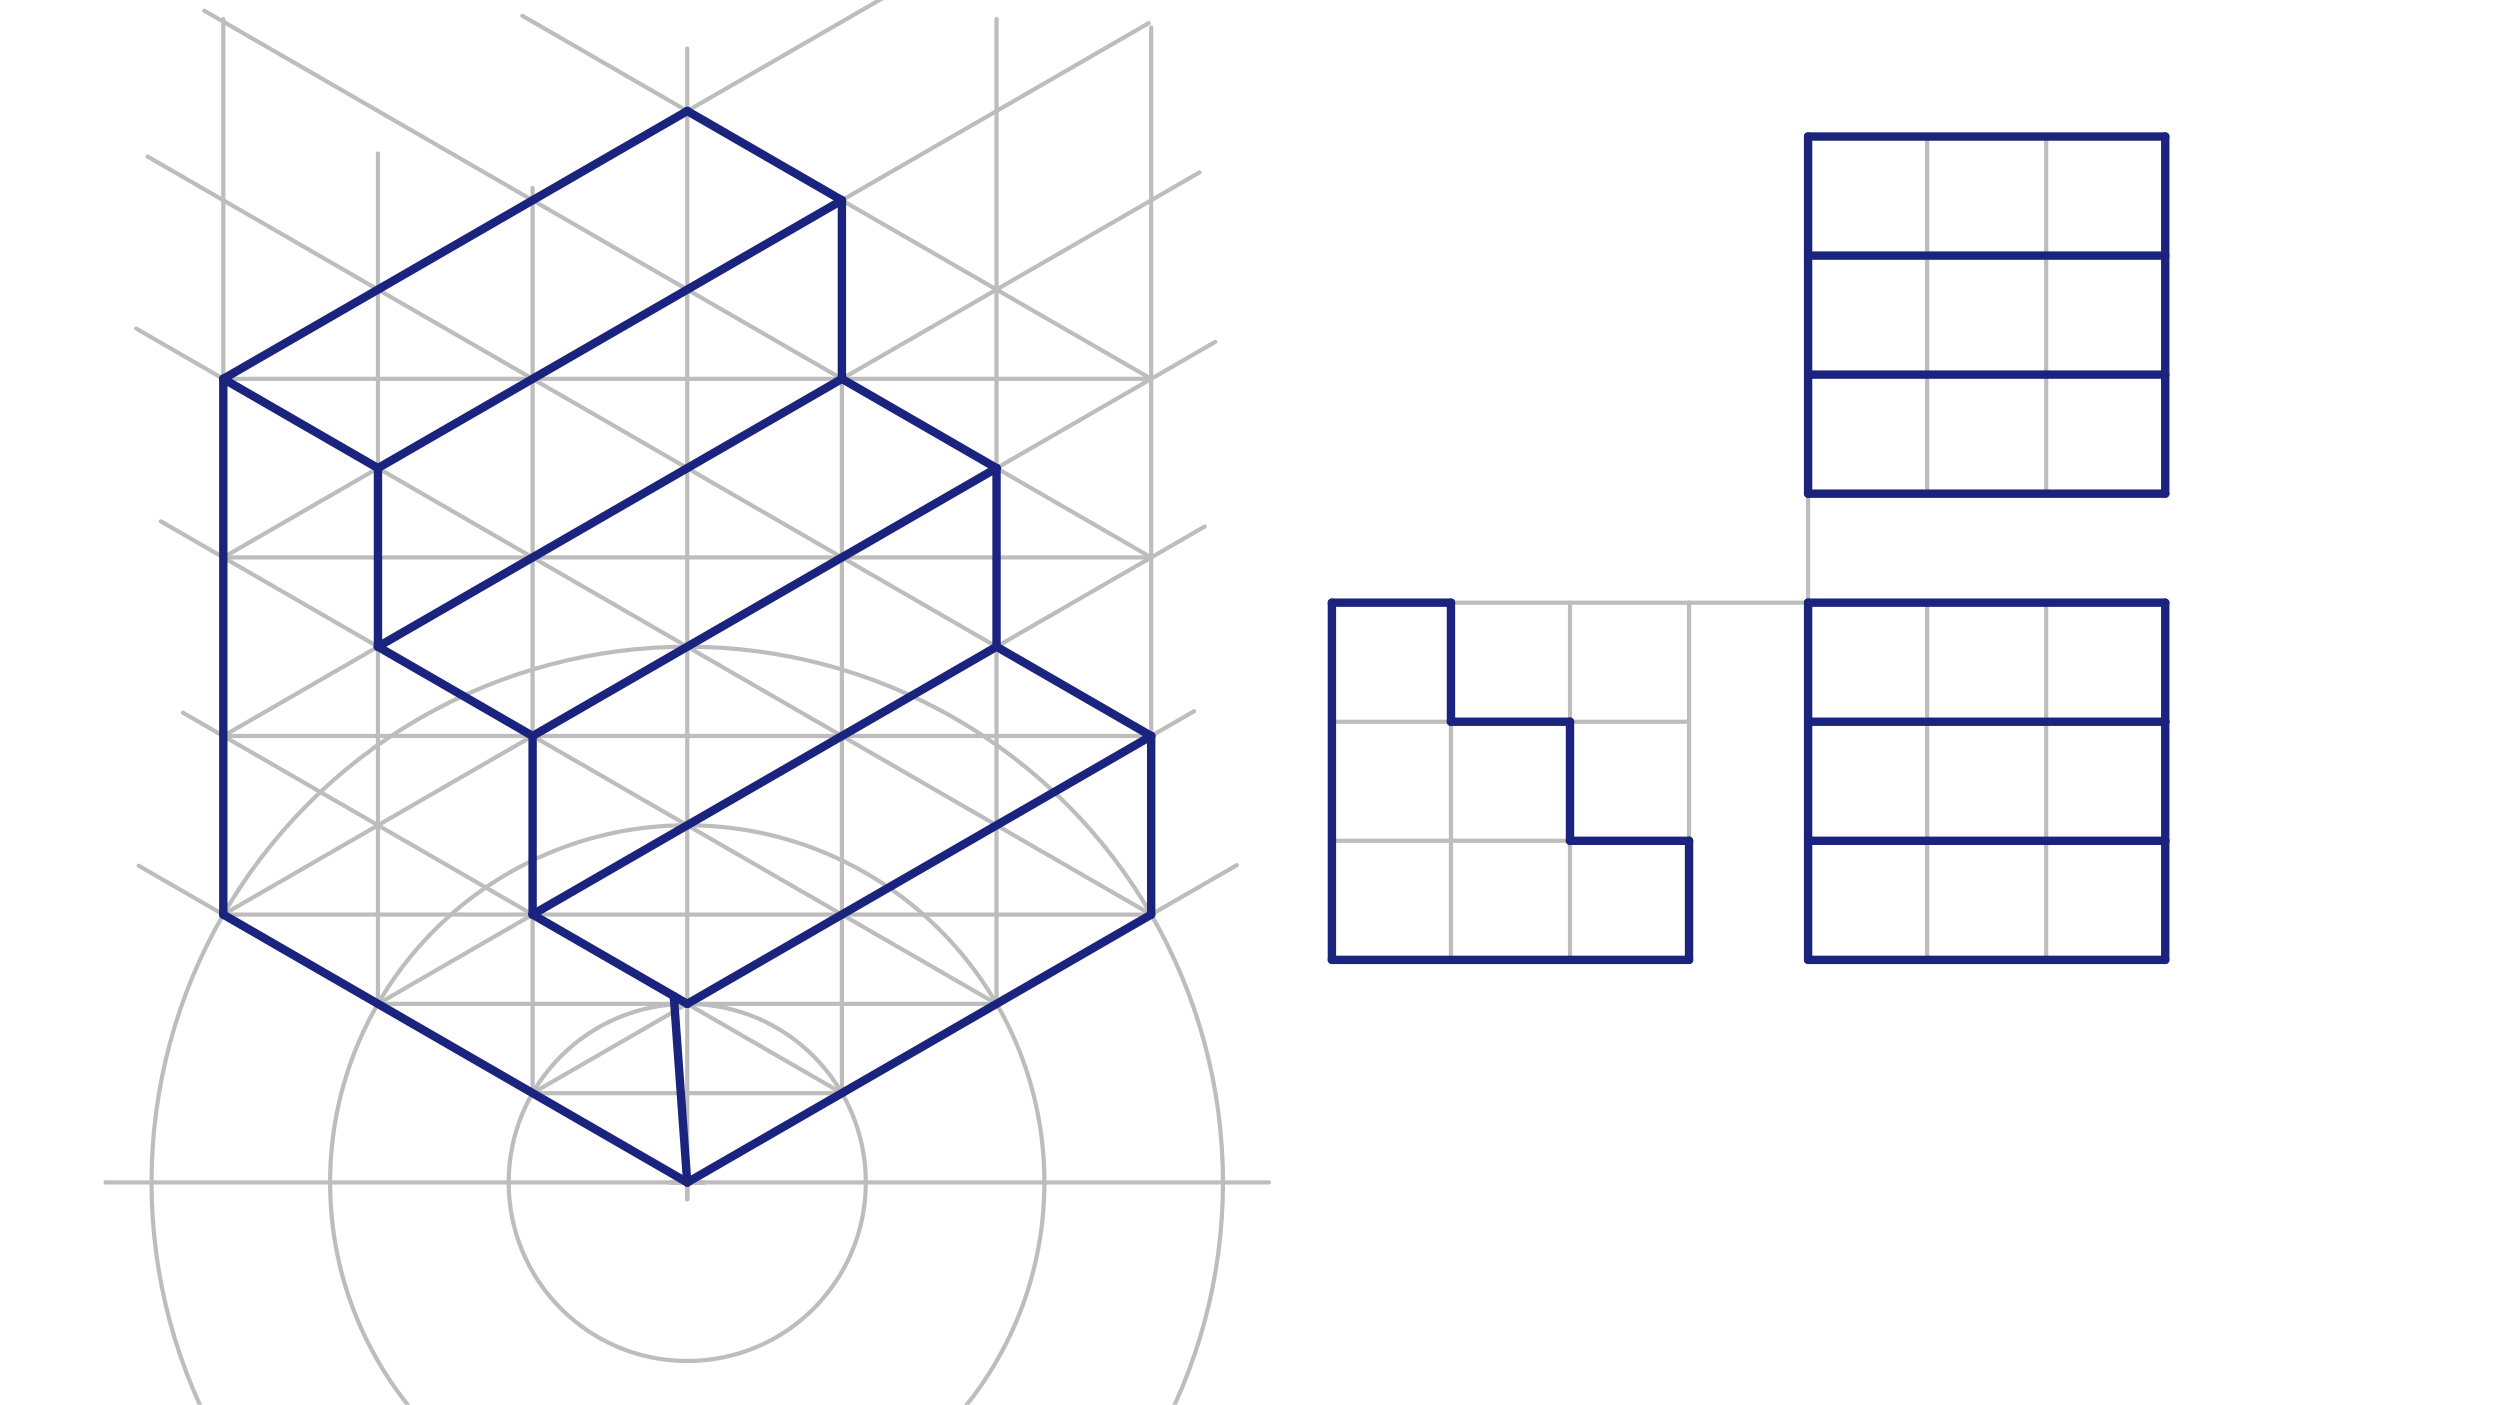 <svg xmlns="http://www.w3.org/2000/svg" class="svg--1it" height="100%" preserveAspectRatio="xMidYMid meet" viewBox="0 0 595.276 334.488" width="100%"><defs><marker id="marker-arrow" markerHeight="16" markerUnits="userSpaceOnUse" markerWidth="24" orient="auto-start-reverse" refX="24" refY="4" viewBox="0 0 24 8"><path d="M 0 0 L 24 4 L 0 8 z" stroke="inherit"></path></marker></defs><g class="aux-layer--1FB"><g class="element--2qn"><line stroke="#BDBDBD" stroke-dasharray="none" stroke-linecap="round" stroke-width="1" x1="25.141" x2="302.141" y1="281.547" y2="281.547"></line></g><g class="element--2qn"><g class="center--1s5"><line x1="159.641" y1="281.547" x2="167.641" y2="281.547" stroke="#BDBDBD" stroke-width="1" stroke-linecap="round"></line><line x1="163.641" y1="277.547" x2="163.641" y2="285.547" stroke="#BDBDBD" stroke-width="1" stroke-linecap="round"></line><circle class="hit--230" cx="163.641" cy="281.547" r="4" stroke="none" fill="transparent"></circle></g><circle cx="163.641" cy="281.547" fill="none" r="127.559" stroke="#BDBDBD" stroke-dasharray="none" stroke-width="1"></circle></g><g class="element--2qn"><g class="center--1s5"><line x1="159.641" y1="281.547" x2="167.641" y2="281.547" stroke="#BDBDBD" stroke-width="1" stroke-linecap="round"></line><line x1="163.641" y1="277.547" x2="163.641" y2="285.547" stroke="#BDBDBD" stroke-width="1" stroke-linecap="round"></line><circle class="hit--230" cx="163.641" cy="281.547" r="4" stroke="none" fill="transparent"></circle></g><circle cx="163.641" cy="281.547" fill="none" r="85.039" stroke="#BDBDBD" stroke-dasharray="none" stroke-width="1"></circle></g><g class="element--2qn"><g class="center--1s5"><line x1="159.641" y1="281.547" x2="167.641" y2="281.547" stroke="#BDBDBD" stroke-width="1" stroke-linecap="round"></line><line x1="163.641" y1="277.547" x2="163.641" y2="285.547" stroke="#BDBDBD" stroke-width="1" stroke-linecap="round"></line><circle class="hit--230" cx="163.641" cy="281.547" r="4" stroke="none" fill="transparent"></circle></g><circle cx="163.641" cy="281.547" fill="none" r="42.52" stroke="#BDBDBD" stroke-dasharray="none" stroke-width="1"></circle></g><g class="element--2qn"><line stroke="#BDBDBD" stroke-dasharray="none" stroke-linecap="round" stroke-width="1" x1="163.641" x2="33.027" y1="281.547" y2="206.137"></line></g><g class="element--2qn"><line stroke="#BDBDBD" stroke-dasharray="none" stroke-linecap="round" stroke-width="1" x1="163.641" x2="294.478" y1="281.547" y2="206.008"></line></g><g class="element--2qn"><line stroke="#BDBDBD" stroke-dasharray="none" stroke-linecap="round" stroke-width="1" x1="163.641" x2="163.641" y1="281.547" y2="11.547"></line></g><g class="element--2qn"><line stroke="#BDBDBD" stroke-dasharray="none" stroke-linecap="round" stroke-width="1" x1="274.11" x2="274.11" y1="217.767" y2="6.547"></line></g><g class="element--2qn"><line stroke="#BDBDBD" stroke-dasharray="none" stroke-linecap="round" stroke-width="1" x1="53.171" x2="53.171" y1="217.767" y2="4.547"></line></g><g class="element--2qn"><line stroke="#BDBDBD" stroke-dasharray="none" stroke-linecap="round" stroke-width="1" x1="53.171" x2="274.11" y1="217.767" y2="217.767"></line></g><g class="element--2qn"><line stroke="#BDBDBD" stroke-dasharray="none" stroke-linecap="round" stroke-width="1" x1="274.11" x2="32.442" y1="217.767" y2="78.24"></line></g><g class="element--2qn"><line stroke="#BDBDBD" stroke-dasharray="none" stroke-linecap="round" stroke-width="1" x1="53.171" x2="289.366" y1="217.767" y2="81.401"></line></g><g class="element--2qn"><line stroke="#BDBDBD" stroke-dasharray="none" stroke-linecap="round" stroke-width="1" x1="53.171" x2="274.11" y1="90.208" y2="90.208"></line></g><g class="element--2qn"><line stroke="#BDBDBD" stroke-dasharray="none" stroke-linecap="round" stroke-width="1" x1="53.171" x2="210.674" y1="90.208" y2="-0.726"></line></g><g class="element--2qn"><line stroke="#BDBDBD" stroke-dasharray="none" stroke-linecap="round" stroke-width="1" x1="274.11" x2="124.371" y1="90.208" y2="3.756"></line></g><g class="element--2qn"><line stroke="#BDBDBD" stroke-dasharray="none" stroke-linecap="round" stroke-width="1" x1="89.994" x2="237.287" y1="239.027" y2="239.027"></line></g><g class="element--2qn"><line stroke="#BDBDBD" stroke-dasharray="none" stroke-linecap="round" stroke-width="1" x1="126.817" x2="200.464" y1="260.287" y2="260.287"></line></g><g class="element--2qn"><line stroke="#BDBDBD" stroke-dasharray="none" stroke-linecap="round" stroke-width="1" x1="126.817" x2="284.334" y1="260.287" y2="169.345"></line></g><g class="element--2qn"><line stroke="#BDBDBD" stroke-dasharray="none" stroke-linecap="round" stroke-width="1" x1="200.464" x2="43.559" y1="260.287" y2="169.698"></line></g><g class="element--2qn"><line stroke="#BDBDBD" stroke-dasharray="none" stroke-linecap="round" stroke-width="1" x1="89.994" x2="286.845" y1="239.027" y2="125.375"></line></g><g class="element--2qn"><line stroke="#BDBDBD" stroke-dasharray="none" stroke-linecap="round" stroke-width="1" x1="237.287" x2="38.302" y1="239.027" y2="124.143"></line></g><g class="element--2qn"><line stroke="#BDBDBD" stroke-dasharray="none" stroke-linecap="round" stroke-width="1" x1="126.817" x2="126.817" y1="260.287" y2="44.741"></line></g><g class="element--2qn"><line stroke="#BDBDBD" stroke-dasharray="none" stroke-linecap="round" stroke-width="1" x1="89.994" x2="89.994" y1="239.027" y2="36.547"></line></g><g class="element--2qn"><line stroke="#BDBDBD" stroke-dasharray="none" stroke-linecap="round" stroke-width="1" x1="200.464" x2="200.464" y1="260.287" y2="46.982"></line></g><g class="element--2qn"><line stroke="#BDBDBD" stroke-dasharray="none" stroke-linecap="round" stroke-width="1" x1="237.287" x2="237.287" y1="239.027" y2="4.547"></line></g><g class="element--2qn"><line stroke="#BDBDBD" stroke-dasharray="none" stroke-linecap="round" stroke-width="1" x1="53.171" x2="274.11" y1="175.248" y2="175.248"></line></g><g class="element--2qn"><line stroke="#BDBDBD" stroke-dasharray="none" stroke-linecap="round" stroke-width="1" x1="53.171" x2="285.623" y1="175.248" y2="41.042"></line></g><g class="element--2qn"><line stroke="#BDBDBD" stroke-dasharray="none" stroke-linecap="round" stroke-width="1" x1="274.11" x2="35.141" y1="175.248" y2="37.279"></line></g><g class="element--2qn"><line stroke="#BDBDBD" stroke-dasharray="none" stroke-linecap="round" stroke-width="1" x1="53.171" x2="274.11" y1="132.728" y2="132.728"></line></g><g class="element--2qn"><line stroke="#BDBDBD" stroke-dasharray="none" stroke-linecap="round" stroke-width="1" x1="53.171" x2="273.513" y1="132.728" y2="5.513"></line></g><g class="element--2qn"><line stroke="#BDBDBD" stroke-dasharray="none" stroke-linecap="round" stroke-width="1" x1="274.11" x2="48.642" y1="132.728" y2="2.554"></line></g><g class="element--2qn"><line stroke="#BDBDBD" stroke-dasharray="none" stroke-linecap="round" stroke-width="1" x1="317.141" x2="402.18" y1="228.547" y2="228.547"></line></g><g class="element--2qn"><line stroke="#BDBDBD" stroke-dasharray="none" stroke-linecap="round" stroke-width="1" x1="402.18" x2="402.18" y1="228.547" y2="143.508"></line></g><g class="element--2qn"><line stroke="#BDBDBD" stroke-dasharray="none" stroke-linecap="round" stroke-width="1" x1="317.141" x2="317.141" y1="228.547" y2="143.508"></line></g><g class="element--2qn"><line stroke="#BDBDBD" stroke-dasharray="none" stroke-linecap="round" stroke-width="1" x1="317.141" x2="402.18" y1="143.508" y2="143.508"></line></g><g class="element--2qn"><line stroke="#BDBDBD" stroke-dasharray="none" stroke-linecap="round" stroke-width="1" x1="402.18" x2="430.526" y1="143.508" y2="143.508"></line></g><g class="element--2qn"><line stroke="#BDBDBD" stroke-dasharray="none" stroke-linecap="round" stroke-width="1" x1="430.526" x2="430.526" y1="143.508" y2="228.547"></line></g><g class="element--2qn"><line stroke="#BDBDBD" stroke-dasharray="none" stroke-linecap="round" stroke-width="1" x1="430.526" x2="515.566" y1="228.547" y2="228.547"></line></g><g class="element--2qn"><line stroke="#BDBDBD" stroke-dasharray="none" stroke-linecap="round" stroke-width="1" x1="430.526" x2="515.566" y1="143.508" y2="143.508"></line></g><g class="element--2qn"><line stroke="#BDBDBD" stroke-dasharray="none" stroke-linecap="round" stroke-width="1" x1="515.566" x2="515.566" y1="143.508" y2="228.547"></line></g><g class="element--2qn"><line stroke="#BDBDBD" stroke-dasharray="none" stroke-linecap="round" stroke-width="1" x1="430.526" x2="430.526" y1="143.508" y2="117.547"></line></g><g class="element--2qn"><line stroke="#BDBDBD" stroke-dasharray="none" stroke-linecap="round" stroke-width="1" x1="430.526" x2="515.566" y1="117.547" y2="117.547"></line></g><g class="element--2qn"><line stroke="#BDBDBD" stroke-dasharray="none" stroke-linecap="round" stroke-width="1" x1="430.526" x2="430.526" y1="117.547" y2="32.508"></line></g><g class="element--2qn"><line stroke="#BDBDBD" stroke-dasharray="none" stroke-linecap="round" stroke-width="1" x1="430.526" x2="515.566" y1="32.508" y2="32.508"></line></g><g class="element--2qn"><line stroke="#BDBDBD" stroke-dasharray="none" stroke-linecap="round" stroke-width="1" x1="515.566" x2="515.566" y1="32.508" y2="117.547"></line></g><g class="element--2qn"><line stroke="#BDBDBD" stroke-dasharray="none" stroke-linecap="round" stroke-width="1" x1="345.487" x2="345.487" y1="143.508" y2="228.547"></line></g><g class="element--2qn"><line stroke="#BDBDBD" stroke-dasharray="none" stroke-linecap="round" stroke-width="1" x1="373.834" x2="373.834" y1="143.508" y2="228.547"></line></g><g class="element--2qn"><line stroke="#BDBDBD" stroke-dasharray="none" stroke-linecap="round" stroke-width="1" x1="317.141" x2="402.18" y1="171.854" y2="171.854"></line></g><g class="element--2qn"><line stroke="#BDBDBD" stroke-dasharray="none" stroke-linecap="round" stroke-width="1" x1="317.141" x2="402.18" y1="200.2" y2="200.2"></line></g><g class="element--2qn"><line stroke="#BDBDBD" stroke-dasharray="none" stroke-linecap="round" stroke-width="1" x1="458.873" x2="458.873" y1="143.508" y2="228.547"></line></g><g class="element--2qn"><line stroke="#BDBDBD" stroke-dasharray="none" stroke-linecap="round" stroke-width="1" x1="487.219" x2="487.219" y1="143.508" y2="228.547"></line></g><g class="element--2qn"><line stroke="#BDBDBD" stroke-dasharray="none" stroke-linecap="round" stroke-width="1" x1="430.526" x2="515.566" y1="171.854" y2="171.854"></line></g><g class="element--2qn"><line stroke="#BDBDBD" stroke-dasharray="none" stroke-linecap="round" stroke-width="1" x1="430.526" x2="515.566" y1="200.2" y2="200.2"></line></g><g class="element--2qn"><line stroke="#BDBDBD" stroke-dasharray="none" stroke-linecap="round" stroke-width="1" x1="430.526" x2="515.566" y1="60.854" y2="60.854"></line></g><g class="element--2qn"><line stroke="#BDBDBD" stroke-dasharray="none" stroke-linecap="round" stroke-width="1" x1="430.526" x2="515.566" y1="89.2" y2="89.2"></line></g><g class="element--2qn"><line stroke="#BDBDBD" stroke-dasharray="none" stroke-linecap="round" stroke-width="1" x1="458.873" x2="458.873" y1="117.547" y2="32.508"></line></g><g class="element--2qn"><line stroke="#BDBDBD" stroke-dasharray="none" stroke-linecap="round" stroke-width="1" x1="487.219" x2="487.219" y1="117.547" y2="32.508"></line></g></g><g class="main-layer--3Vd"><g class="element--2qn"><line stroke="#1A237E" stroke-dasharray="none" stroke-linecap="round" stroke-width="2" x1="53.171" x2="163.641" y1="90.208" y2="26.429"></line></g><g class="element--2qn"><line stroke="#1A237E" stroke-dasharray="none" stroke-linecap="round" stroke-width="2" x1="163.641" x2="200.464" y1="26.429" y2="47.689"></line></g><g class="element--2qn"><line stroke="#1A237E" stroke-dasharray="none" stroke-linecap="round" stroke-width="2" x1="200.464" x2="89.994" y1="47.689" y2="111.468"></line></g><g class="element--2qn"><line stroke="#1A237E" stroke-dasharray="none" stroke-linecap="round" stroke-width="2" x1="89.994" x2="53.171" y1="111.468" y2="90.208"></line></g><g class="element--2qn"><line stroke="#1A237E" stroke-dasharray="none" stroke-linecap="round" stroke-width="2" x1="89.994" x2="89.994" y1="111.468" y2="153.988"></line></g><g class="element--2qn"><line stroke="#1A237E" stroke-dasharray="none" stroke-linecap="round" stroke-width="2" x1="89.994" x2="200.464" y1="153.988" y2="90.208"></line></g><g class="element--2qn"><line stroke="#1A237E" stroke-dasharray="none" stroke-linecap="round" stroke-width="2" x1="200.464" x2="200.464" y1="90.208" y2="47.689"></line></g><g class="element--2qn"><line stroke="#1A237E" stroke-dasharray="none" stroke-linecap="round" stroke-width="2" x1="200.464" x2="237.287" y1="90.208" y2="111.468"></line></g><g class="element--2qn"><line stroke="#1A237E" stroke-dasharray="none" stroke-linecap="round" stroke-width="2" x1="237.287" x2="237.287" y1="111.468" y2="153.988"></line></g><g class="element--2qn"><line stroke="#1A237E" stroke-dasharray="none" stroke-linecap="round" stroke-width="2" x1="237.287" x2="126.817" y1="153.988" y2="217.767"></line></g><g class="element--2qn"><line stroke="#1A237E" stroke-dasharray="none" stroke-linecap="round" stroke-width="2" x1="126.817" x2="126.817" y1="217.767" y2="175.248"></line></g><g class="element--2qn"><line stroke="#1A237E" stroke-dasharray="none" stroke-linecap="round" stroke-width="2" x1="126.817" x2="89.994" y1="175.248" y2="153.988"></line></g><g class="element--2qn"><line stroke="#1A237E" stroke-dasharray="none" stroke-linecap="round" stroke-width="2" x1="126.817" x2="237.287" y1="175.248" y2="111.468"></line></g><g class="element--2qn"><line stroke="#1A237E" stroke-dasharray="none" stroke-linecap="round" stroke-width="2" x1="237.287" x2="274.11" y1="153.988" y2="175.248"></line></g><g class="element--2qn"><line stroke="#1A237E" stroke-dasharray="none" stroke-linecap="round" stroke-width="2" x1="274.11" x2="163.641" y1="175.248" y2="239.027"></line></g><g class="element--2qn"><line stroke="#1A237E" stroke-dasharray="none" stroke-linecap="round" stroke-width="2" x1="163.641" x2="126.817" y1="239.027" y2="217.767"></line></g><g class="element--2qn"><line stroke="#1A237E" stroke-dasharray="none" stroke-linecap="round" stroke-width="2" x1="274.11" x2="274.11" y1="175.248" y2="217.767"></line></g><g class="element--2qn"><line stroke="#1A237E" stroke-dasharray="none" stroke-linecap="round" stroke-width="2" x1="274.11" x2="163.641" y1="217.767" y2="281.547"></line></g><g class="element--2qn"><line stroke="#1A237E" stroke-dasharray="none" stroke-linecap="round" stroke-width="2" x1="163.641" x2="160.435" y1="281.547" y2="237.176"></line></g><g class="element--2qn"><line stroke="#1A237E" stroke-dasharray="none" stroke-linecap="round" stroke-width="2" x1="53.171" x2="53.171" y1="90.208" y2="217.767"></line></g><g class="element--2qn"><line stroke="#1A237E" stroke-dasharray="none" stroke-linecap="round" stroke-width="2" x1="53.171" x2="163.641" y1="217.767" y2="281.547"></line></g><g class="element--2qn"><line stroke="#1A237E" stroke-dasharray="none" stroke-linecap="round" stroke-width="2" x1="317.141" x2="317.141" y1="228.547" y2="143.508"></line></g><g class="element--2qn"><line stroke="#1A237E" stroke-dasharray="none" stroke-linecap="round" stroke-width="2" x1="317.141" x2="345.487" y1="143.508" y2="143.508"></line></g><g class="element--2qn"><line stroke="#1A237E" stroke-dasharray="none" stroke-linecap="round" stroke-width="2" x1="345.487" x2="345.487" y1="143.508" y2="171.854"></line></g><g class="element--2qn"><line stroke="#1A237E" stroke-dasharray="none" stroke-linecap="round" stroke-width="2" x1="345.487" x2="373.834" y1="171.854" y2="171.854"></line></g><g class="element--2qn"><line stroke="#1A237E" stroke-dasharray="none" stroke-linecap="round" stroke-width="2" x1="373.834" x2="373.834" y1="171.854" y2="200.2"></line></g><g class="element--2qn"><line stroke="#1A237E" stroke-dasharray="none" stroke-linecap="round" stroke-width="2" x1="373.834" x2="402.18" y1="200.2" y2="200.2"></line></g><g class="element--2qn"><line stroke="#1A237E" stroke-dasharray="none" stroke-linecap="round" stroke-width="2" x1="402.18" x2="402.18" y1="200.2" y2="228.547"></line></g><g class="element--2qn"><line stroke="#1A237E" stroke-dasharray="none" stroke-linecap="round" stroke-width="2" x1="402.18" x2="317.141" y1="228.547" y2="228.547"></line></g><g class="element--2qn"><line stroke="#1A237E" stroke-dasharray="none" stroke-linecap="round" stroke-width="2" x1="430.526" x2="430.526" y1="143.508" y2="228.547"></line></g><g class="element--2qn"><line stroke="#1A237E" stroke-dasharray="none" stroke-linecap="round" stroke-width="2" x1="430.526" x2="515.566" y1="228.547" y2="228.547"></line></g><g class="element--2qn"><line stroke="#1A237E" stroke-dasharray="none" stroke-linecap="round" stroke-width="2" x1="515.566" x2="515.566" y1="228.547" y2="200.2"></line></g><g class="element--2qn"><line stroke="#1A237E" stroke-dasharray="none" stroke-linecap="round" stroke-width="2" x1="515.566" x2="430.526" y1="200.2" y2="200.2"></line></g><g class="element--2qn"><line stroke="#1A237E" stroke-dasharray="none" stroke-linecap="round" stroke-width="2" x1="430.526" x2="515.566" y1="171.854" y2="171.854"></line></g><g class="element--2qn"><line stroke="#1A237E" stroke-dasharray="none" stroke-linecap="round" stroke-width="2" x1="515.566" x2="515.566" y1="171.854" y2="200.2"></line></g><g class="element--2qn"><line stroke="#1A237E" stroke-dasharray="none" stroke-linecap="round" stroke-width="2" x1="515.566" x2="515.566" y1="171.854" y2="143.508"></line></g><g class="element--2qn"><line stroke="#1A237E" stroke-dasharray="none" stroke-linecap="round" stroke-width="2" x1="515.566" x2="430.526" y1="143.508" y2="143.508"></line></g><g class="element--2qn"><line stroke="#1A237E" stroke-dasharray="none" stroke-linecap="round" stroke-width="2" x1="430.526" x2="430.526" y1="117.547" y2="32.508"></line></g><g class="element--2qn"><line stroke="#1A237E" stroke-dasharray="none" stroke-linecap="round" stroke-width="2" x1="430.526" x2="515.566" y1="32.508" y2="32.508"></line></g><g class="element--2qn"><line stroke="#1A237E" stroke-dasharray="none" stroke-linecap="round" stroke-width="2" x1="515.566" x2="515.566" y1="32.508" y2="117.547"></line></g><g class="element--2qn"><line stroke="#1A237E" stroke-dasharray="none" stroke-linecap="round" stroke-width="2" x1="515.566" x2="430.526" y1="117.547" y2="117.547"></line></g><g class="element--2qn"><line stroke="#1A237E" stroke-dasharray="none" stroke-linecap="round" stroke-width="2" x1="430.526" x2="515.566" y1="89.2" y2="89.2"></line></g><g class="element--2qn"><line stroke="#1A237E" stroke-dasharray="none" stroke-linecap="round" stroke-width="2" x1="430.526" x2="515.566" y1="60.854" y2="60.854"></line></g></g><g class="snaps-layer--2PT"></g><g class="temp-layer--rAP"></g></svg>